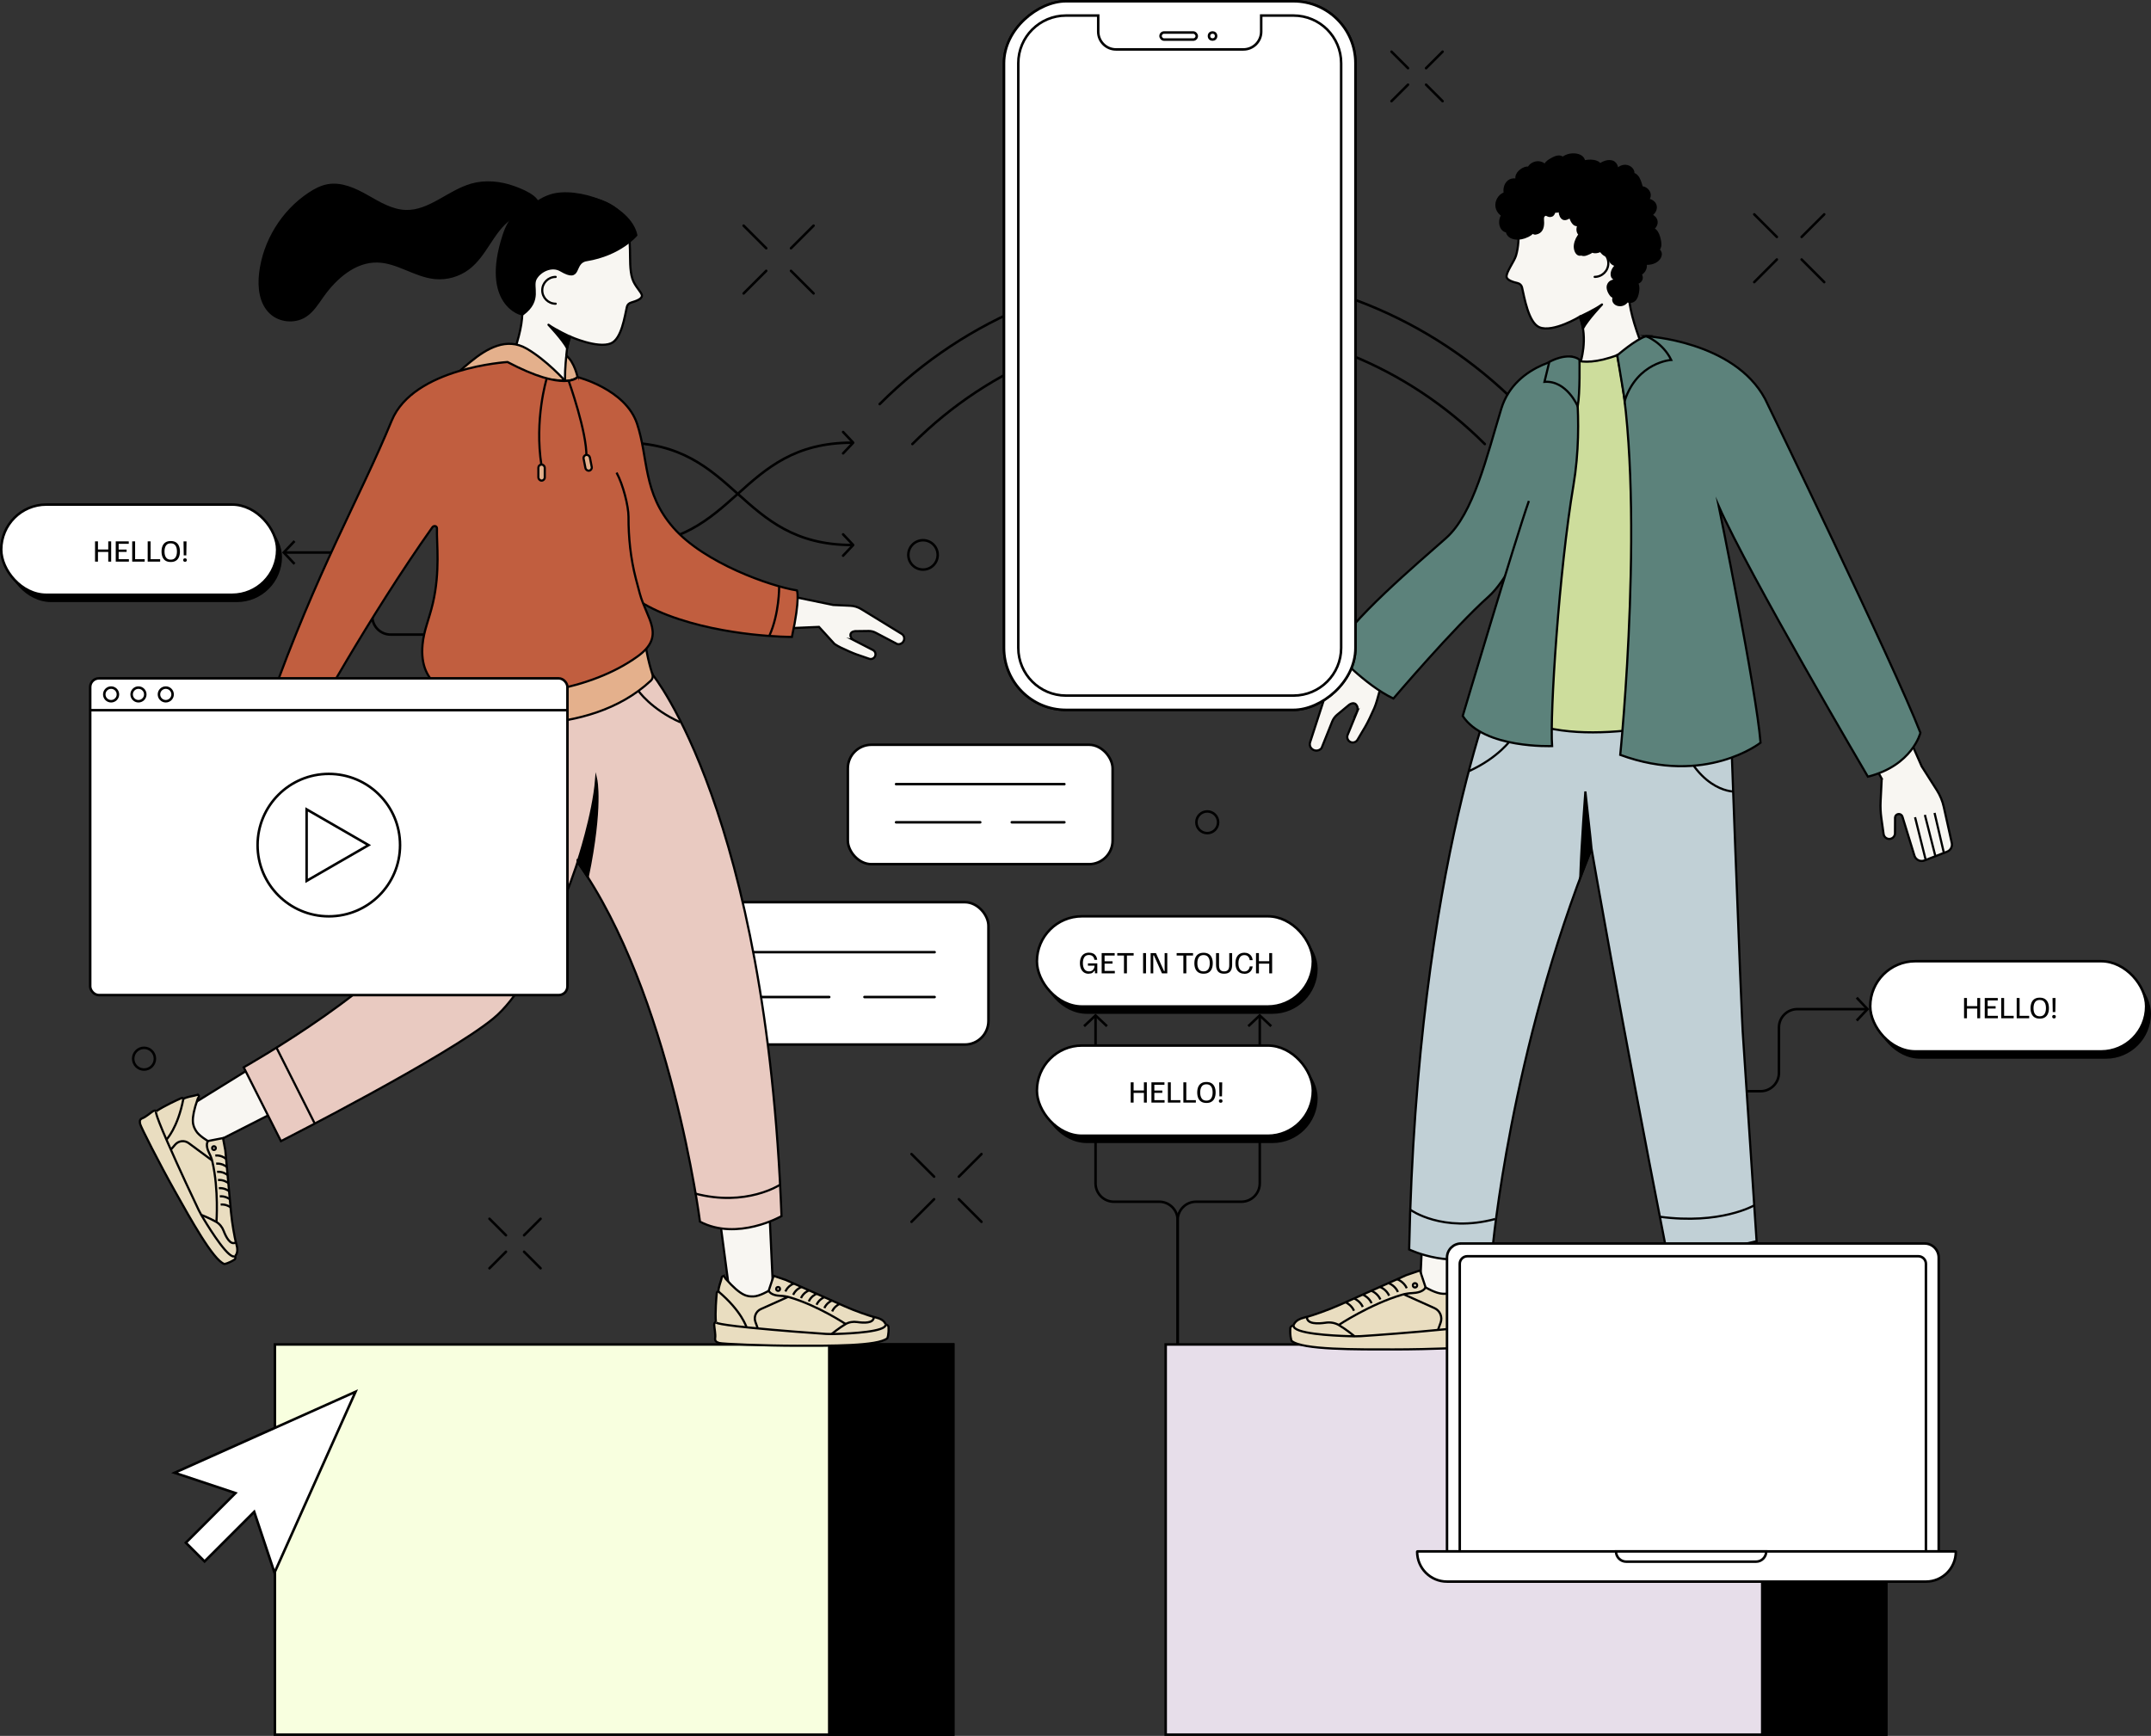 <?xml version="1.0" encoding="UTF-8"?><svg id="Layer_2" xmlns="http://www.w3.org/2000/svg" viewBox="0 0 643.17 519.13"><rect x="0" y="0" width="643.17" height="519.13" fill="#333333" stroke="none"/><defs><style>.cls-1,.cls-2,.cls-3,.cls-4,.cls-5,.cls-6,.cls-7,.cls-8,.cls-9,.cls-10,.cls-11,.cls-12,.cls-13,.cls-14,.cls-15,.cls-16,.cls-17,.cls-18{stroke:#000;}.cls-1,.cls-2,.cls-3,.cls-15,.cls-16,.cls-18{stroke-width:.75px;}.cls-1,.cls-3,.cls-4,.cls-5,.cls-6,.cls-7,.cls-8,.cls-9,.cls-10,.cls-11,.cls-14,.cls-15,.cls-16,.cls-17,.cls-18{stroke-miterlimit:10;}.cls-2,.cls-3,.cls-12,.cls-14{fill:none;}.cls-2,.cls-12,.cls-13{stroke-linecap:round;stroke-linejoin:round;}.cls-4{fill:#e9ddc0;}.cls-4,.cls-5,.cls-6,.cls-7,.cls-8,.cls-9,.cls-10,.cls-11,.cls-12,.cls-13,.cls-14,.cls-17{stroke-width:.65px;}.cls-5{fill:#e9cac1;}.cls-6{fill:#e4b08c;}.cls-7{fill:#c1d0d6;}.cls-8{fill:#c15e3f;}.cls-9{fill:#cddd9c;}.cls-10{fill:#5c827b;}.cls-11{fill:#f8f6f2;}.cls-19{stroke-width:0px;}.cls-15{fill:#e7deea;}.cls-16{fill:#fff;}.cls-18{fill:#f8ffdf;}</style></defs><g id="Layer_1-2"><path class="cls-3" d="m489.24,326.34h37.18c3.04,0,5.5-2.46,5.5-5.5v-13.55c0-3.04,2.46-5.5,5.5-5.5h20.67"/><polyline class="cls-3" points="555.17 298.36 558.4 301.79 555.17 305.21"/><rect class="cls-19" x="560.67" y="289.65" width="82.5" height="26.97" rx="13.48" ry="13.48"/><rect class="cls-16" x="559.22" y="287.46" width="82.5" height="26.97" rx="13.48" ry="13.48"/><path class="cls-19" d="m587.27,304.52v-6.06h.87v2.43h3.08v-2.43h.87v6.06h-.87v-2.9h-3.08v2.9h-.87Z"/><path class="cls-19" d="m593.46,304.52v-6.06h3.89v.73h-3.02v1.72h2.38v.7h-2.38v2.18h3.06v.73h-3.93Z"/><path class="cls-19" d="m598.38,304.52v-6.06h.87v5.33h2.86v.73h-3.73Z"/><path class="cls-19" d="m603.01,304.52v-6.06h.87v5.33h2.86v.73h-3.73Z"/><path class="cls-19" d="m609.9,304.63c-.62,0-1.13-.13-1.54-.38-.41-.26-.71-.62-.91-1.09-.2-.47-.3-1.03-.3-1.66s.1-1.2.3-1.67c.2-.47.5-.83.91-1.09.41-.26.92-.38,1.54-.38s1.14.13,1.54.38c.4.26.71.62.91,1.09.2.47.3,1.02.3,1.67s-.1,1.19-.3,1.66-.5.84-.91,1.09c-.4.26-.92.38-1.54.38Zm0-.7c.63,0,1.1-.21,1.4-.64.3-.43.46-1.03.46-1.8s-.15-1.37-.46-1.8c-.3-.43-.77-.64-1.4-.64s-1.1.21-1.4.64c-.3.43-.46,1.03-.46,1.8s.15,1.37.46,1.8c.3.43.77.64,1.4.64Z"/><path class="cls-19" d="m614.17,304.57c-.17,0-.3-.05-.4-.14-.09-.09-.14-.22-.14-.38s.05-.29.14-.38c.09-.09.22-.14.4-.14s.3.05.4.14c.09.09.14.22.14.38s-.05.29-.14.38-.23.14-.4.14Zm-.38-1.91l-.06-3.96v-.23h.89v.23l-.06,3.96h-.76Z"/><path class="cls-2" d="m254.76,132.39c-34.16,0-34.16,30.61-68.32,30.61"/><polyline class="cls-2" points="252.1 135.58 255.11 132.39 252.1 129.19"/><polyline class="cls-2" points="188.99 159.8 185.98 162.99 188.99 166.18"/><path class="cls-2" d="m254.76,162.99c-34.16,0-34.16-30.61-68.32-30.61"/><polyline class="cls-2" points="252.1 159.8 255.11 162.99 252.1 166.18"/><polyline class="cls-2" points="188.99 135.58 185.98 132.39 188.99 129.19"/><path class="cls-3" d="m153.99,189.78h-37.18c-3.04,0-5.5-2.46-5.5-5.5v-13.55c0-3.04-2.46-5.5-5.5-5.5h-20.67"/><polyline class="cls-3" points="88.07 161.81 84.84 165.23 88.07 168.66"/><rect class="cls-19" x="1.82" y="153.09" width="82.5" height="26.97" rx="13.48" ry="13.48"/><rect class="cls-16" x=".37" y="150.9" width="82.5" height="26.97" rx="13.48" ry="13.48"/><path class="cls-19" d="m28.42,167.96v-6.06h.87v2.43h3.08v-2.43h.87v6.06h-.87v-2.9h-3.08v2.9h-.87Z"/><path class="cls-19" d="m34.61,167.96v-6.06h3.89v.73h-3.02v1.72h2.38v.7h-2.38v2.18h3.06v.73h-3.93Z"/><path class="cls-19" d="m39.53,167.96v-6.06h.87v5.33h2.86v.73h-3.73Z"/><path class="cls-19" d="m44.16,167.96v-6.06h.87v5.33h2.86v.73h-3.73Z"/><path class="cls-19" d="m51.05,168.07c-.62,0-1.13-.13-1.54-.38-.41-.26-.71-.62-.91-1.09-.2-.47-.3-1.03-.3-1.66s.1-1.2.3-1.67c.2-.47.5-.83.91-1.09.41-.26.92-.38,1.54-.38s1.14.13,1.54.38c.4.26.71.62.91,1.09.2.47.3,1.02.3,1.67s-.1,1.19-.3,1.66-.5.84-.91,1.09c-.4.26-.92.38-1.54.38Zm0-.7c.63,0,1.1-.21,1.4-.64.3-.43.46-1.03.46-1.8s-.15-1.37-.46-1.8c-.3-.43-.77-.64-1.4-.64s-1.1.21-1.4.64c-.3.43-.46,1.03-.46,1.8s.15,1.37.46,1.8c.3.43.77.64,1.4.64Z"/><path class="cls-19" d="m55.32,168.01c-.17,0-.3-.05-.4-.14-.09-.09-.14-.22-.14-.38s.05-.29.14-.38c.09-.09.22-.14.4-.14s.3.05.4.14c.09.09.14.22.14.38s-.05.29-.14.38-.23.14-.4.14Zm-.38-1.91l-.06-3.96v-.23h.89v.23l-.06,3.96h-.76Z"/><path class="cls-2" d="m443.97,132.8c-47.3-47.3-123.86-47.3-171.16,0"/><path class="cls-2" d="m453.75,120.85c-52.71-52.71-138.01-52.71-190.72,0"/><line class="cls-2" x1="222.35" y1="67.48" x2="229.11" y2="74.24"/><line class="cls-2" x1="222.35" y1="87.75" x2="229.11" y2="80.99"/><line class="cls-2" x1="243.27" y1="67.48" x2="236.51" y2="74.24"/><line class="cls-2" x1="243.27" y1="87.75" x2="236.51" y2="80.99"/><line class="cls-2" x1="416.07" y1="15.45" x2="421.01" y2="20.39"/><line class="cls-2" x1="416.07" y1="30.26" x2="421.01" y2="25.32"/><line class="cls-2" x1="431.35" y1="15.45" x2="426.41" y2="20.39"/><line class="cls-2" x1="431.35" y1="30.26" x2="426.41" y2="25.32"/><line class="cls-2" x1="146.35" y1="364.48" x2="151.29" y2="369.42"/><line class="cls-2" x1="146.35" y1="379.29" x2="151.29" y2="374.34"/><line class="cls-2" x1="161.64" y1="364.48" x2="156.7" y2="369.42"/><line class="cls-2" x1="161.64" y1="379.29" x2="156.7" y2="374.34"/><line class="cls-2" x1="524.54" y1="64.1" x2="531.3" y2="70.86"/><line class="cls-2" x1="524.54" y1="84.37" x2="531.3" y2="77.6"/><line class="cls-2" x1="545.46" y1="64.1" x2="538.7" y2="70.86"/><line class="cls-2" x1="545.46" y1="84.37" x2="538.7" y2="77.6"/><line class="cls-2" x1="272.55" y1="345.13" x2="279.31" y2="351.89"/><line class="cls-2" x1="272.55" y1="365.4" x2="279.31" y2="358.63"/><line class="cls-2" x1="293.47" y1="345.13" x2="286.71" y2="351.89"/><line class="cls-2" x1="293.47" y1="365.4" x2="286.71" y2="358.63"/><rect class="cls-16" x="200.34" y="269.81" width="95.21" height="42.57" rx="7.06" ry="7.06"/><line class="cls-2" x1="279.46" y1="284.75" x2="216.44" y2="284.75"/><line class="cls-2" x1="247.95" y1="298.17" x2="216.44" y2="298.17"/><line class="cls-2" x1="279.46" y1="298.17" x2="258.48" y2="298.17"/><rect class="cls-16" x="253.51" y="222.73" width="79.17" height="35.71" rx="7.06" ry="7.06"/><line class="cls-2" x1="318.26" y1="234.5" x2="267.93" y2="234.5"/><line class="cls-2" x1="293.1" y1="245.91" x2="267.93" y2="245.91"/><line class="cls-2" x1="318.26" y1="245.91" x2="302.53" y2="245.91"/><rect class="cls-18" x="82.2" y="402.07" width="202.82" height="116.68"/><rect class="cls-1" x="247.95" y="402.07" width="37.08" height="116.68"/><rect class="cls-15" x="348.55" y="402.07" width="215.45" height="116.68"/><rect class="cls-1" x="526.92" y="402.07" width="37.08" height="116.68"/><circle class="cls-2" cx="275.99" cy="165.95" r="4.39"/><circle class="cls-2" cx="479.45" cy="101.69" r="4.39"/><circle class="cls-2" cx="43.07" cy="316.61" r="3.25"/><circle class="cls-2" cx="360.98" cy="245.91" r="3.25"/><path class="cls-11" d="m562.67,232.9l-13.93-25.48,13.85-5.52,12,27.27h0l4.55,7.15c.97,1.53,1.67,3.21,2.06,4.98l2.4,10.79c.24,1.1-.35,2.2-1.4,2.61l-6.78,2.63c-1.23.48-2.6-.19-2.99-1.45l-3.58-11.63c-.04-.12-.09-.23-.16-.33h0c-.62-.86-1.97-.48-2.05.57,0,.03,0,.06,0,.08l-.02,4.62c0,.91-.71,1.65-1.62,1.7h0c-.89.05-1.66-.59-1.79-1.47l-.68-4.84c-.22-1.59-.29-3.2-.22-4.8l.34-6.87Z"/><line class="cls-14" x1="572.62" y1="244.4" x2="575.83" y2="257.27"/><line class="cls-14" x1="575.56" y1="243.7" x2="578.7" y2="256.06"/><line class="cls-14" x1="578.45" y1="243.11" x2="581.24" y2="255.07"/><path class="cls-11" d="m405.73,212.99s-2.77,6.78-2.77,6.78c-.33.81.03,1.74.81,2.12h0c.77.37,1.7.09,2.14-.65l2.4-4.07c.61-1.03,1.82-3.56,2.59-5.34.32-.75.59-1.52.81-2.3l1.43-5.1,17.74-17.66-10.31-10.05-17.3,22.25-4.31,4.02c-1,.93-1.74,2.1-2.16,3.39l-5.07,15.61c-.2.62-.07,1.29.35,1.78h0c.81.95,2.28.94,3.07-.02l3.19-7.97c.31-.78.82-1.48,1.47-2.02l3.51-2.92s1.29-1.05,2.12-.17c.94.99.28,2.33.28,2.33Z"/><path class="cls-10" d="m466.51,135.11s-11.28,34.3-21.44,43.33c-10.16,9.03-28.43,30.46-28.43,30.46-8.64-4.07-17.58-13.99-17.58-13.99,3.93-8.83,25.05-26.65,33.31-33.98,8.26-7.33,12.2-24.49,16.52-38.66,4.32-14.17,21.3-15.58,21.3-15.58"/><polygon class="cls-11" points="441.58 357.95 437.43 389.32 424.4 389.32 425.97 355.32 441.58 357.95"/><polygon class="cls-11" points="519.01 352.97 518.13 384.71 505.33 387.1 503.18 353.25 519.01 352.97"/><path class="cls-7" d="m475.88,253.8c-24.39,60.71-29.61,119.86-29.61,119.86-10.96,6.77-24.92.01-24.92.01,2.39-116.2,27.49-173.02,27.49-173.02,25.22,14.27,67.96-2.65,67.96-2.65,0,0,3.89,107.37,4.42,112.59l4.02,60.6c-21.86,5.53-27.28,1.13-27.28,1.13-13.48-68.73-22.08-118.52-22.08-118.52Z"/><path class="cls-14" d="m518.22,236.7s-11.8-.04-17.34-19.9"/><path class="cls-11" d="m454.17,68.28c.1-3.76.28-7.49,2.51-10.68,3.19-4.57,13.24-7.65,23.05-3.94,9.81,3.7,11.77,11.28,9.28,21.41-2.48,10.13-3.66,13.79,2.3,29.17,0,0-11.75,6.12-18.8,4.37,0,0,2.5-7.24-.14-13.9,0,0-7.99,4.84-12.06,3.17-3.3-1.36-4.54-9.06-5.21-11.93-.15-.64-.65-1.13-1.29-1.28-1.21-.27-3.21-.84-3.33-1.87-.16-1.41,2.3-4.62,2.81-6.32.78-2.62.81-5.41.88-8.19Z"/><path class="cls-12" d="m476.82,82.8c2.26,0,4.09-1.83,4.09-4.09,0-2.26-1.83-4.09-4.09-4.09"/><path class="cls-14" d="m421.76,361.83s9.62,6.93,25.33,2.72"/><path class="cls-4" d="m441.77,380.07c.14.05.26.16.3.31.08.26.21.7.31,1.17.16.74.77,2.01.88,3.71h0c.28,0,.52.21.54.49.15,1.57.58,6.54.31,9.82,0,0,.6.05.55,1.07s-.49,3.08-.33,4.23-.38,1.43-1.32,1.76c-.93.33-15.51.93-26.34.93-10.83,0-27.39.16-30.47-2.56,0,0-.55-1.24-.38-3.93,0,0,.24-.66.99-.68,0,0,.16-1.65,3.17-2.36,3.01-.71,7.85-2.64,7.85-2.64l2.84-1.19,19.8-8.85,4.12-1.4,1.68,5.06s3.13,1.87,5.17,1.9c2.03.03,4.04.03,9.38-5.99l.41-.65c.12-.18.34-.26.55-.2h0Z"/><path class="cls-4" d="m444.11,395.57s1.76.58-11.38,1.9c-10.43,1.05-21.66,1.85-25.85,2.12-1.22.08-2.43.04-3.65,0-4.8-.15-16.77-.74-16.42-3.19"/><path class="cls-14" d="m400.19,396.31s9.42-6.28,19.04-9.11c1-.29,2.03-.44,3.06-.49,1.31-.06,3.31-.37,3.97-1.71"/><circle class="cls-4" cx="423.1" cy="384.39" r=".64"/><path class="cls-14" d="m405.03,399.63s-2.47-2.04-4.65-3.33c-1.2-.71-2.63-.94-4.01-.73-2.13.32-5.69.52-5.58-1.75"/><path class="cls-14" d="m419.71,387.07l9.2,4.13c1.66.74,2.46,2.64,1.85,4.35l-.79,2.19"/><path class="cls-14" d="m433.77,397.36s1.61-5.45,9.5-12.1"/><path class="cls-14" d="m417.74,382.57s1.96.62,2.9,2.68"/><path class="cls-14" d="m415.23,383.74c.44.17,1.98.89,2.77,2.64"/><path class="cls-14" d="m412.61,384.86c.46.18,1.98.89,2.76,2.63"/><path class="cls-14" d="m410.05,386.01c.52.22,1.95.94,2.7,2.61"/><path class="cls-14" d="m407.48,387.16c.56.25,1.91.98,2.64,2.58"/><path class="cls-14" d="m404.91,388.31c.59.27,1.88,1.01,2.58,2.55"/><path class="cls-14" d="m402.34,389.46c.62.29,1.84,1.03,2.52,2.53"/><path class="cls-4" d="m520.66,377.52c.15.04.27.14.32.28.1.25.26.67.41,1.13.23.72.93,1.91,1.18,3.58h0c.28-.02.53.16.58.44.28,1.53,1.13,6.4,1.14,9.65,0,0,.6,0,.63,1.01s-.23,3.08.04,4.2-.26,1.44-1.15,1.85-15.21,2.24-25.89,3.16c-10.68.92-26.98,2.49-30.25.07,0,0-.65-1.17-.71-3.84,0,0,.18-.67.92-.75,0,0,.02-1.64,2.92-2.6s7.51-3.27,7.51-3.27l2.7-1.42,18.76-10.41,3.95-1.73,2.08,4.84s3.25,1.58,5.26,1.43,3.99-.32,8.73-6.71l.35-.68c.1-.19.31-.29.52-.24h0Z"/><path class="cls-4" d="m524.29,392.6s1.78.42-11.06,2.84c-10.2,1.92-21.2,3.67-25.3,4.29-1.19.18-2.39.24-3.6.31-4.74.26-16.6.7-16.46-1.74"/><path class="cls-14" d="m481.05,397.07s8.75-6.99,17.99-10.6c.96-.37,1.96-.61,2.98-.74,1.29-.17,3.23-.65,3.77-2.02"/><circle class="cls-4" cx="502.62" cy="383.37" r=".63"/><path class="cls-14" d="m486.11,399.93s-2.61-1.8-4.86-2.89c-1.25-.6-2.67-.7-4.01-.38-2.07.5-5.56,1-5.65-1.25"/><path class="cls-14" d="m499.51,386.3l9.42,3.29c1.7.59,2.65,2.39,2.19,4.13l-.59,2.23"/><path class="cls-14" d="m514.24,395.24s1.12-5.51,8.33-12.74"/><path class="cls-14" d="m497.18,382.03s1.99.44,3.08,2.4"/><path class="cls-14" d="m494.81,383.4c.45.13,2.03.7,2.96,2.36"/><path class="cls-14" d="m492.32,384.73c.47.14,2.02.71,2.95,2.36"/><path class="cls-14" d="m489.89,386.08c.53.17,2,.76,2.88,2.34"/><path class="cls-14" d="m487.46,387.43c.58.19,1.97.8,2.82,2.32"/><path class="cls-14" d="m485.02,388.78c.61.22,1.93.83,2.76,2.3"/><path class="cls-14" d="m482.59,390.13c.63.23,1.9.86,2.7,2.28"/><path class="cls-14" d="m451.91,221.04s-3.79,5.58-12.81,9.63"/><path class="cls-13" d="m472.37,94.7s4.48-2.05,6.65-3.64c0,0-4.27,4.49-5.69,7.16,0,0-.37-2.2-.95-3.52Z"/><path class="cls-17" d="m458.74,67.62c-.54,1.15.4,2.19-2.86,3.36-1.15.41-2.64.54-3.85.04-.87-.36-1.57-1.24-1.46-2.17s1.28-1.65,2.06-1.13c-.02,1.29-1.86,1.93-2.92,1.2-1.06-.73-1.32-2.24-1-3.49.16-.63.5-1.28,1.12-1.48s1.42.42,1.16,1.01c-1.67-.06-3.21-1.41-3.5-3.06-.28-1.65.72-3.43,2.27-4.05.47-.19,1.03-.26,1.45.02s.49,1.03.04,1.25c-.54.26-1.07-.4-1.23-.98-.37-1.38-.07-3.02,1.04-3.92s3.05-.71,3.71.56c-.84-.05-1.43-.99-1.34-1.83s.68-1.55,1.36-2.06c.71-.53,1.61-.92,2.48-.71s1.55,1.2,1.19,2.01c-.53.35-1.32-.03-1.54-.63-.22-.6.01-1.28.4-1.79.76-.99,2.14-1.46,3.34-1.13s2.16,1.42,2.32,2.66c-.87-.06-1.29-1.23-.94-2.04s1.16-1.29,1.93-1.71c.68-.37,1.4-.75,2.17-.74s1.6.53,1.66,1.3-1.02,1.42-1.55.86c.22-1.72,2.17-2.69,3.9-2.78,1.2-.06,2.56.23,3.23,1.23.67,1,.04,2.74-1.16,2.68-.51-.59.3-1.44,1.05-1.69,1.03-.35,2.15-.44,3.23-.27.81.13,1.68.48,2.01,1.24.33.75-.36,1.85-1.14,1.59-.36-.6.27-1.31.85-1.69,1.18-.77,2.64-1.41,3.96-.93s1.89,2.62.66,3.29c.58-1.04,1.59-1.9,2.77-2.03s2.48.59,2.75,1.75c.27,1.16-.78,2.49-1.96,2.3-.44-1.13,1.26-2.11,2.35-1.56s1.54,1.83,1.9,2.99c.22.71.43,1.51.11,2.18s-1.46.9-1.77.22c-.29-.63.41-1.3,1.08-1.46,1.41-.33,3.04.68,3.2,2.12.16,1.44-1.39,2.84-2.77,2.38,1.19-1.5,4.06-.88,4.53.97s-1.73,3.77-3.5,3.04c1.34-.93,3.51,0,3.78,1.6.26,1.61-1.5,3.18-3.06,2.72.62-.81,1.96-.69,2.71,0s1.06,1.72,1.29,2.71c.21.93.37,1.97-.12,2.79-.49.82-1.91,1.06-2.34.21.9-1.07,2.88.11,2.79,1.51-.09,1.39-1.48,2.38-2.84,2.67-1.49.32-3.1.06-4.41-.71.67-.71,1.99-.43,2.5.4s.29,1.97-.31,2.73c-.61.76-1.53,1.21-2.46,1.5.62.11,1.14.35,1.09.66-.16.45-.56.28-1.11.03-.86-.61.36-2.38,1.37-1.45.56.51.64,1.42.18,2.02-.54.71-1.57.91-2.45.73-.36-.07-.78-.3-.76-.67.76-.45,1.8.07,2.2.85s.32,1.73.17,2.6c-.15.86-.4,1.75-1.04,2.34s-1.78.71-2.33.04.18-1.97.99-1.65c-.2,1.12-.78,2.24-1.78,2.79s-2.44.34-3.02-.64.2-2.53,1.34-2.43c-.07.9-1.46,1.22-2.08.56s-1.55-2.3-.9-3.45c.44-.79,1.09-1.15,2.92-1.27,0,0-1.45-.16-1.8-.97-.46-1.09.24-2.64,1.29-3.47,1.66-1.3,2.45.89,2.84,1.61.24.43-.12,1.02-.59,1.15s-.99-.09-1.37-.41c-1.3-1.09-1.16-3.45.26-4.38.34-.22.82-.36,1.15-.11.51.39.04,1.97-.6,1.99s-2.54.81-3.63-1.18c-2.08-3.81,3.26-4.95,3.78-3.93.51.92-1.87,3.75-2.91,3.03-.86-.59-.95-.94-1.15-1.97-.35-1.78.91-2.92,1.92-2.84,1.17.78-.3,5.35-2.77,4.23-2.28-1.04-2.07-3.09-1.91-4.52.06-.57.61-1.28,1.27-1.08.33.1.55.35.52.8-.04.92-.84,3.06-1.69,3.41s-2.17.64-3.14-.36c-.37-.37-.7-1.61-.85-2.11-.23-.74,1.12-1.07,1.54-.42.42.64.85,1.85.49,2.54-.36.68-1.44,1.07-2.21,1.37-.57.23-1.23.19-1.74-.16-1.3-.9.64-3.06,1.27-2.24.48.62.16,2.29-1.34,2.45-.78.08-1.45-.79-1.58-2.1-.21-2.11,1.89-5.61,3.55-4.7.06,1.13-1.86,1.35-2.46.39-.6-.96-.2-2.22.36-3.21.5-.87,1.42-1.79,2.37-1.45.95,1.15-2.58,2.84-3.88,2.04s-2.49-4.95-.66-4.85c1.44.99-1.34,3.71-2.69,3.17-1.35-.55-1.56-3.6-.33-4.39.15.95-.49,1.98-1.43,2.2s-2-.48-2.13-1.43c-.12-.95.79-1.92,1.74-1.79.8.1-.62,4.05-1.13,4.33-1.17.64-1.63-.35-2.19-.12-.95.39-.63,1.4-.63,2.39-.01,1.42-.41,2.91-2.23,3.2-1.15.18-2.49-2.07-2.06-3.33.54-1.55,2.62-.91,1.65,1.14Z"/><path class="cls-9" d="m469.47,106.97s5.77,4.82,22.7-4.9c0,0,3.83,1.47,9.27,18.55,4.91,15.39,15.2,57.44,19.66,83.21.77,4.45-2.14,8.72-6.57,9.62-15.93,3.22-50.46,12.5-67.89-3.72-2.15-2-3.07-4.99-2.46-7.87,1.77-8.34,6.9-32.94,19.72-63.35,5.52-13.09,5.55-31.54,5.55-31.54Z"/><path class="cls-10" d="m483.56,106.27s5.68-3.06,8.63-5.73c0,0,26.25,1.39,35.58,18.75,0,0,38.5,79.35,46.45,99.86,0,0-2.4,9.79-15.7,13.12,0,0-35.6-60.52-44.59-80.88,0,0,11.24,55.02,12.49,70.72,0,0-16.41,13.01-41.95,3.64,0,0,7.94-78.63-.91-119.48Z"/><path class="cls-10" d="m492.2,100.54s4.94,1.83,7.51,7.1c0,0-10.11.64-13.89,12.15l-2.24-13.52s5.51-4.81,8.63-5.73Z"/><path class="cls-10" d="m470.19,106.68s3.61,18.78.29,38.44c-4.3,25.42-7.09,68.56-6.39,78,0,0-20.39.83-26.72-9.01,0,0,15.68-52.66,19.78-64.3"/><path class="cls-10" d="m471.75,121.51s-3.29-7.8-9.94-7.32l1.45-5.96s5.48-3.16,9.02-.69c0,0,.21,9.98-.52,13.97Z"/><path class="cls-14" d="m524.5,360.49s-10.08,5.84-28.27,3.38"/><path class="cls-17" d="m475.88,253.8s-.21-2.68-1.84-17.1c0,0-1.15,14.92-1.53,25.79l3.37-8.69Z"/><polygon class="cls-11" points="82.9 314.51 55 331.79 60.24 343.71 91.59 327.75 82.9 314.51"/><path class="cls-17" d="m140.89,55.26c-6.82,1.95-12.44,8.04-19.53,7.85-4.18-.11-7.93-2.42-11.57-4.48-3.64-2.06-7.74-3.98-11.85-3.21-1.97.37-3.77,1.33-5.44,2.43-8.06,5.32-13.59,14.3-14.71,23.89-.49,4.23.03,8.99,3.16,11.87,2.72,2.51,7.15,2.91,10.28.95,2.25-1.42,3.7-3.78,5.23-5.95,3.91-5.52,9.68-10.59,16.44-10.42,6,.15,11.23,4.4,17.21,4.96,3.5.33,7.11-.7,9.92-2.82,5.3-4,7.19-11.03,12.56-14.95,1.37-1.01,2.92-1.75,4.56-2.2,1.13-.31,3.19-.07,3.65-1.35,1.05-2.93-5.46-5.27-7.2-5.9-4.04-1.45-8.54-1.88-12.71-.69Z"/><path class="cls-11" d="m89.94,219.95l13.18-24.1-13.1-5.22-10.5,25.79-5.16,6.76c-.92,1.44-1.58,3.04-1.95,4.71l-2.27,10.21c-.23,1.04.33,2.09,1.32,2.47l6.41,2.48c1.16.45,2.46-.18,2.83-1.37l3.38-11c.03-.11.09-.22.15-.31h0c.58-.81,1.86-.45,1.94.54,0,.03,0,.05,0,.08l.02,4.37c0,.86.67,1.56,1.53,1.61h0c.84.05,1.57-.56,1.69-1.39l.64-4.58c.21-1.5.28-3.03.2-4.54l-.32-6.5Z"/><line class="cls-14" x1="80.53" y1="230.83" x2="77.5" y2="243"/><line class="cls-14" x1="77.75" y1="230.16" x2="74.77" y2="241.85"/><line class="cls-14" x1="75.02" y1="229.61" x2="72.38" y2="240.92"/><path class="cls-11" d="m255.4,191.51s5.61,2.89,5.61,2.89c.67.34.96,1.15.65,1.84h0c-.3.68-1.07,1.01-1.77.77l-3.85-1.33c-.97-.34-3.19-1.32-4.69-2.05-.63-.31-1.24-.66-1.82-1.05l-4.65-5.1-20.67.91,1.13-12.37,23.8,4.9,5.08.23c1.17.05,2.32.4,3.32,1.02l12.07,7.4c.48.29.77.81.77,1.37h0c0,1.07-.97,1.89-2.03,1.7l-6.55-3.44c-.65-.34-1.36-.51-2.09-.5l-3.93.05s-1.43.03-1.49,1.08c-.06,1.18,1.12,1.68,1.12,1.68Z"/><polygon class="cls-11" points="214.48 358.83 218.55 389.6 231.33 389.6 229.79 356.25 214.48 358.83"/><path class="cls-5" d="m195.09,201.7s34.04,41.24,38.59,161.99c0,0-13.2,7.55-24.38,1.66,0,0-8.7-68.16-36.59-107.56,0,0-11.27,35.37-25.21,46.81-13.94,11.44-63.49,36.67-63.49,36.67l-11.14-22.08s46.67-26.36,52.57-43.32c5.9-16.96,6.44-64.68,6.44-64.68,0,0,39.49,6.16,63.21-9.5Z"/><path class="cls-6" d="m129.49,197.1s1.42,6.89,1.54,14.95c.02,1.59,1.21,2.92,2.79,3.1,9.99,1.15,41.79,6.13,60.79-11.59.51-.47.69-1.2.48-1.86-.56-1.77-2.18-7.11-2.29-11.92,0,0-36.03,15.47-63.3,7.31Z"/><path class="cls-8" d="m172.71,112.79s14.33,3.58,17.77,13.91c3.44,10.33,1.68,20.68,10.91,31.17,9.23,10.5,28.94,17.45,36.9,18.7,0,0,1.05,2.2-1.5,13.91,0,0-19.87.07-37.08-6.49-17.21-6.56-19.75-16.73-21.56-21.52-1.81-4.79-5.45-49.68-5.45-49.68Z"/><path class="cls-11" d="m188.37,74.77c-.1-3.69-.27-7.34-2.46-10.48-3.13-4.48-12.99-7.5-22.61-3.87-9.62,3.63-11.54,11.06-9.1,21,2.44,9.94,3.59,13.52-2.25,28.6,0,0,11.53,6,18.44,4.29,0,0-2.45-7.1.13-13.64,0,0,8.15,3.66,12.14,2.02,3.23-1.33,4.13-8.14,4.8-10.96.15-.63.65-1.07,1.27-1.25,1.53-.46,3.21-1.05,3.21-2.06s-2.1-2.68-2.86-5.08c-.81-2.55-.63-5.86-.71-8.58Z"/><path class="cls-12" d="m166.15,90.83c-2.22,0-4.01-1.8-4.01-4.01s1.8-4.01,4.01-4.01"/><path class="cls-6" d="m168.94,113.86s-5.48-6.14-11.47-9.61-11.9-.07-16.86,4.01-11.06,9.73-10.33,12.09c.74,2.37,16.51-8.13,21.47-11.26,0,0,5.1,4.38,17.19,4.76Z"/><path class="cls-6" d="m168.94,113.86s2.12.19,3.76-1.07c0,0-.92-4.48-3.35-6.43,0,0-.44,3.41-.42,7.5Z"/><path class="cls-8" d="m172.71,112.79s-3.7,4.58-20.96-4.52c0,0-28.09,1.67-34.62,17.51-9.66,23.48-22.24,44.5-36.57,84.77,0,0,4.64,5.04,12.07,6.12,0,0,17.83-32.43,36.63-58.95.46-.65,1.42-.47,1.4.33-.13,4.43,1,12.79-1.22,22.32-1.16,4.98-2.71,8.13-3.1,12.44-1.12,12.37,8.29,15.47,15.99,15.54,13.47.12,33.87-1.68,48.24-11.99,8.65-6.2,2.83-11.1.72-18.92-.4-1.48-.79-2.97-1.18-4.45-1.55-6.02-2.2-12.22-2.18-18.43,0-3.23-1.62-9.6-3.57-13.22"/><path class="cls-14" d="m232.97,175.49s.09,7.93-2.92,14.64"/><path class="cls-17" d="m172.71,257.8s4.7-14.04,5.55-24.75c0,0,1.85,8.01-2.52,29.24l-3.03-4.5Z"/><path class="cls-14" d="m233.34,354.25s-10.19,6.79-25.59,2.67"/><path class="cls-4" d="m216.13,381.63c-.13.04-.23.14-.27.27-.07.23-.18.62-.28,1.04-.15.66-.68,1.78-.78,3.29h0c-.25,0-.46.19-.48.44-.13,1.39-.52,5.79-.27,8.7,0,0-.54.05-.49.95.05.9.44,2.73.29,3.75s.34,1.27,1.17,1.56,13.73.83,23.33.83,24.25.15,26.98-2.26c0,0,.49-1.1.34-3.48,0,0-.21-.58-.88-.6,0,0-.15-1.46-2.81-2.09s-6.95-2.34-6.95-2.34l-2.52-1.06-17.53-7.84-3.65-1.24-1.49,4.48s-2.78,1.66-4.58,1.68c-1.8.02-3.58.02-8.3-5.31l-.36-.58c-.1-.16-.3-.23-.48-.17h0Z"/><path class="cls-4" d="m214.05,395.36s-1.56.51,10.08,1.68c9.24.93,19.18,1.64,22.89,1.88,1.08.07,2.15.03,3.23,0,4.25-.13,14.85-.65,14.54-2.82"/><path class="cls-14" d="m252.95,396.02s-8.34-5.56-16.86-8.06c-.88-.26-1.79-.39-2.71-.43-1.16-.05-2.93-.33-3.52-1.51"/><circle class="cls-4" cx="232.66" cy="385.47" r=".57"/><path class="cls-14" d="m248.66,398.96s2.19-1.81,4.12-2.95c1.07-.63,2.32-.83,3.55-.64,1.88.28,5.03.46,4.94-1.55"/><path class="cls-14" d="m235.66,387.83l-8.15,3.66c-1.47.66-2.18,2.34-1.63,3.85l.7,1.94"/><path class="cls-14" d="m223.22,396.95s-1.42-4.83-8.41-10.72"/><path class="cls-14" d="m237.41,383.85s-1.74.55-2.57,2.38"/><path class="cls-14" d="m239.63,384.89c-.39.15-1.75.78-2.46,2.34"/><path class="cls-14" d="m241.95,385.88c-.4.16-1.75.79-2.45,2.33"/><path class="cls-14" d="m244.22,386.9c-.46.19-1.72.83-2.39,2.31"/><path class="cls-14" d="m246.5,387.91c-.5.22-1.69.87-2.34,2.29"/><path class="cls-14" d="m248.77,388.93c-.53.24-1.66.89-2.28,2.26"/><path class="cls-14" d="m251.05,389.95c-.55.26-1.63.91-2.23,2.24"/><path class="cls-4" d="m59.35,327.53c-.1-.09-.23-.12-.36-.1-.23.05-.61.14-1.01.26-.63.19-1.83.27-3.15.91h0c-.12-.21-.38-.3-.6-.2-1.24.55-5.15,2.32-7.49,3.91,0,0-.3-.43-1.04.04s-2.1,1.67-3.04,2.03-.91.89-.76,1.73,5.84,12.02,10.41,20.14c4.57,8.12,11.43,20.6,14.77,21.76,0,0,1.16-.11,3.11-1.37,0,0,.39-.46.09-1.03,0,0,1.17-.82.44-3.37-.73-2.56-1.33-7-1.33-7l-.31-2.63-1.71-18.58-.69-3.68-4.5.88s-2.72-1.56-3.6-3.08-1.73-3.02.54-9.56l.31-.58c.09-.16.05-.37-.08-.49h0Z"/><path class="cls-4" d="m46.74,332.31s-1.18-1.08,3.38,9.33c3.61,8.26,7.75,17.02,9.31,20.28.45.95,1,1.84,1.54,2.74,2.14,3.53,7.63,12.26,9.31,10.97"/><path class="cls-14" d="m64.71,365.55s.74-9.71-1.2-18.12c-.2-.87-.52-1.71-.92-2.5-.51-1.01-1.12-2.64-.4-3.7"/><circle class="cls-4" cx="63.98" cy="343.35" r=".55"/><path class="cls-14" d="m60.17,363.32s2.57.99,4.46,2.08c1.04.6,1.81,1.57,2.24,2.7.66,1.73,2.01,4.48,3.66,3.44"/><path class="cls-14" d="m63.4,347.02l-6.98-5.16c-1.26-.93-3.02-.73-4.04.45l-1.31,1.52"/><path class="cls-14" d="m49.76,340.82s3.41-3.5,5.07-12.22"/><path class="cls-14" d="m67.61,346.6s-1.29-1.21-3.23-1.04"/><path class="cls-14" d="m67.79,348.97c-.32-.26-1.5-1.11-3.15-.97"/><path class="cls-14" d="m68.05,351.41c-.33-.27-1.5-1.1-3.14-.96"/><path class="cls-14" d="m68.27,353.82c-.38-.3-1.53-1.06-3.09-.92"/><path class="cls-14" d="m68.49,356.23c-.42-.32-1.54-1.02-3.05-.89"/><path class="cls-14" d="m68.72,358.64c-.45-.33-1.55-.98-3-.86"/><path class="cls-14" d="m68.94,361.05c-.48-.34-1.55-.94-2.96-.82"/><path class="cls-14" d="m146.5,216.14s-.86,14.52-15.72,18.32"/><path class="cls-14" d="m190.86,206.56s3.72,5.47,12.56,9.45"/><path class="cls-17" d="m175.34,77.81c-4.2.69-1.33,6.8-7.7,3.04-2.7-1.59-6.24.24-7.47,2.53-1.33,2.46,1.86,6.36-3.81,10.6-.48.36-12.46-3.15-5.78-23.57,1.77-5.42,3.98-7.08,8.65-9.05.47-.2,2.41-1.98,5.47-2.94,7.81-2.47,23.63,2.95,25.57,11.91,0,0-4.74,5.82-14.93,7.48Z"/><path class="cls-14" d="m163.42,113.37s-3.68,12.19-1.51,25.83"/><rect class="cls-6" x="160.98" y="138.93" width="1.91" height="4.8" rx=".95" ry=".95"/><path class="cls-14" d="m170.07,114s5.45,15.23,5.27,22.57"/><rect class="cls-6" x="174.77" y="135.99" width="1.91" height="4.8" rx=".95" ry=".95" transform="translate(-23.4 36.5) rotate(-11.12)"/><path class="cls-13" d="m170.52,100.69s-4.39-2.01-6.52-3.57c0,0,4.19,4.4,5.58,7.03,0,0,.36-2.15.94-3.46Z"/><line class="cls-14" x1="82.56" y1="313.1" x2="94.13" y2="336.04"/><path class="cls-14" d="m95.85,210.94s-9.63-2.59-12.85-7.12"/><rect class="cls-16" x="246.79" y="53.79" width="211.91" height="105.08" rx="18.52" ry="18.52" transform="translate(459.08 -246.41) rotate(90)"/><rect class="cls-16" x="302.2" y="2.37" width="101.08" height="207.91" rx="16.52" ry="16.52"/><rect class="cls-16" x="246.79" y="53.79" width="211.91" height="105.08" rx="18.52" ry="18.52" transform="translate(459.08 -246.41) rotate(90)"/><path class="cls-16" d="m377.11,4.65v4.81c0,2.94-2.38,5.32-5.32,5.32h-38.09c-2.94,0-5.32-2.38-5.32-5.32v-4.81h-9.65c-7.86,0-14.25,6.39-14.25,14.25v174.87c0,7.86,6.39,14.25,14.25,14.25h68.04c7.86,0,14.25-6.39,14.25-14.25V18.9c0-7.86-6.39-14.25-14.25-14.25h-9.65Z"/><rect class="cls-16" x="347.02" y="9.72" width="10.82" height="2.12" rx="1.06" ry="1.06"/><circle class="cls-16" cx="362.56" cy="10.77" r="1.06"/><path class="cls-3" d="m352.13,402.07v-37.18c0-3.04-2.46-5.5-5.5-5.5h-13.55c-3.04,0-5.5-2.46-5.5-5.5v-49.92"/><path class="cls-3" d="m352.13,402.07v-37.18c0-3.04,2.46-5.5,5.5-5.5h13.55c3.04,0,5.5-2.46,5.5-5.5v-49.92"/><polyline class="cls-3" points="373.25 306.9 376.67 303.67 380.1 306.9"/><polyline class="cls-3" points="324.15 306.9 327.58 303.67 331 306.9"/><rect class="cls-19" x="311.49" y="314.87" width="82.5" height="26.97" rx="13.48" ry="13.48"/><rect class="cls-16" x="310.05" y="312.68" width="82.5" height="26.97" rx="13.48" ry="13.48"/><path class="cls-19" d="m338.09,329.74v-6.06h.87v2.43h3.08v-2.43h.87v6.06h-.87v-2.9h-3.08v2.9h-.87Z"/><path class="cls-19" d="m344.29,329.74v-6.06h3.89v.73h-3.02v1.72h2.38v.7h-2.38v2.18h3.06v.73h-3.93Z"/><path class="cls-19" d="m349.21,329.74v-6.06h.87v5.33h2.86v.73h-3.73Z"/><path class="cls-19" d="m353.84,329.74v-6.06h.87v5.33h2.86v.73h-3.73Z"/><path class="cls-19" d="m360.73,329.85c-.62,0-1.13-.13-1.54-.38-.41-.26-.71-.62-.91-1.09-.2-.47-.3-1.03-.3-1.66s.1-1.2.3-1.67c.2-.47.5-.83.91-1.09.41-.26.92-.38,1.54-.38s1.14.13,1.54.38c.4.26.71.62.91,1.09.2.47.3,1.02.3,1.67s-.1,1.19-.3,1.66-.5.84-.91,1.09c-.4.26-.92.38-1.54.38Zm0-.7c.63,0,1.1-.21,1.4-.64.3-.43.46-1.03.46-1.8s-.15-1.37-.46-1.8c-.3-.43-.77-.64-1.4-.64s-1.1.21-1.4.64c-.3.43-.46,1.03-.46,1.8s.15,1.37.46,1.8c.3.43.77.64,1.4.64Z"/><path class="cls-19" d="m365,329.79c-.17,0-.3-.05-.4-.14-.09-.09-.14-.22-.14-.38s.05-.29.14-.38c.09-.09.22-.14.4-.14s.3.05.4.14c.09.09.14.22.14.38s-.05.29-.14.38-.23.14-.4.14Zm-.38-1.91l-.06-3.96v-.23h.89v.23l-.06,3.96h-.76Z"/><rect class="cls-19" x="311.49" y="276.22" width="82.5" height="26.97" rx="13.48" ry="13.48"/><rect class="cls-16" x="310.05" y="274.03" width="82.5" height="26.97" rx="13.48" ry="13.48"/><path class="cls-19" d="m325.54,291.21c-.58,0-1.06-.14-1.45-.41-.39-.27-.68-.65-.88-1.13-.2-.48-.3-1.02-.3-1.64s.1-1.16.3-1.63c.2-.47.5-.84.9-1.1.4-.26.91-.4,1.52-.4.49,0,.9.09,1.25.26.35.17.62.42.82.73.2.32.33.7.38,1.15h-.85c-.06-.46-.23-.81-.51-1.06-.28-.25-.65-.38-1.13-.38-.61,0-1.06.22-1.36.65-.29.44-.44,1.02-.44,1.76,0,.79.16,1.41.47,1.84.31.44.77.65,1.36.65.51,0,.9-.15,1.19-.45.28-.3.44-.72.47-1.25h-1.98v-.7h2.8v2.97h-.7v-.75h-.19c-.11.23-.3.44-.56.61s-.64.26-1.12.26Z"/><path class="cls-19" d="m329.41,291.09v-6.06h3.89v.73h-3.02v1.72h2.38v.7h-2.38v2.18h3.06v.73h-3.93Z"/><path class="cls-19" d="m336.08,291.09v-5.33h-2.01v-.73h4.9v.73h-2.01v5.33h-.87Z"/><path class="cls-19" d="m341.8,291.09v-6.06h.87v6.06h-.87Z"/><path class="cls-19" d="m344.05,291.09v-6.06h1.59l2.41,5.37h.19v-5.37h.79v6.06h-1.59l-2.41-5.37h-.19v5.37h-.79Z"/><path class="cls-19" d="m353.84,291.09v-5.33h-2.01v-.73h4.9v.73h-2.01v5.33h-.87Z"/><path class="cls-19" d="m359.88,291.2c-.62,0-1.13-.13-1.54-.38-.41-.26-.71-.62-.91-1.09-.2-.47-.3-1.03-.3-1.66s.1-1.2.3-1.67c.2-.47.5-.83.91-1.09.41-.26.92-.38,1.54-.38s1.14.13,1.54.38c.4.26.71.62.91,1.09.2.47.3,1.02.3,1.67s-.1,1.19-.3,1.66-.5.84-.91,1.09c-.4.26-.92.38-1.54.38Zm0-.7c.63,0,1.1-.21,1.4-.64.3-.43.46-1.03.46-1.8s-.15-1.37-.46-1.8c-.3-.43-.77-.64-1.4-.64s-1.1.21-1.4.64c-.3.43-.46,1.03-.46,1.8s.15,1.37.46,1.8c.3.43.77.64,1.4.64Z"/><path class="cls-19" d="m366.01,291.2c-.83,0-1.44-.22-1.82-.68s-.58-1.1-.58-1.94v-3.55h.89v3.59c0,.65.12,1.13.37,1.43.25.3.63.45,1.16.45s.92-.15,1.16-.45c.25-.3.37-.78.37-1.43v-3.59h.86v3.55c0,.84-.19,1.49-.57,1.94-.38.45-.99.68-1.83.68Z"/><path class="cls-19" d="m372.07,291.21c-.83,0-1.49-.28-1.96-.83-.47-.55-.7-1.33-.7-2.32s.24-1.77.71-2.32c.47-.55,1.12-.82,1.95-.82.48,0,.9.09,1.26.28.35.18.64.44.85.77s.34.72.38,1.17h-.88c-.05-.46-.22-.83-.5-1.1-.28-.28-.65-.41-1.12-.41-.57,0-1,.21-1.3.64-.3.43-.46,1.03-.46,1.81s.15,1.39.46,1.81c.31.42.74.64,1.29.64.49,0,.87-.15,1.15-.44s.44-.65.48-1.08h.88c-.04.44-.17.83-.38,1.16-.21.33-.49.59-.84.78-.35.18-.77.28-1.26.28Z"/><path class="cls-19" d="m375.56,291.09v-6.06h.87v2.43h3.08v-2.43h.87v6.06h-.87v-2.9h-3.08v2.9h-.87Z"/><polygon class="cls-16" points="82.08 470.33 106.31 416.22 52.2 440.45 70.41 446.52 55.57 461.36 61.17 466.96 76.01 452.12 82.08 470.33"/><path class="cls-16" d="m432.67,463.96h147.02v-87.86c0-2.33-1.89-4.22-4.22-4.22h-138.58c-2.33,0-4.22,1.89-4.22,4.22v87.86Z"/><path class="cls-16" d="m436.48,464.06v-86.1c0-1.26,1.02-2.27,2.27-2.27h134.85c1.26,0,2.27,1.02,2.27,2.27v86.1"/><path class="cls-16" d="m423.84,463.96h160.87c.06,0,.1.04.1.1h0c0,4.93-4,8.93-8.93,8.93h-143.21c-4.93,0-8.93-4-8.93-8.93h0c0-.06.04-.1.1-.1Z"/><path class="cls-16" d="m483.2,463.96h44.92c0,1.69-1.37,3.07-3.07,3.07h-38.78c-1.69,0-3.07-1.37-3.07-3.07h0Z"/><rect class="cls-16" x="26.97" y="202.87" width="142.7" height="94.72" rx="2.6" ry="2.6"/><line class="cls-3" x1="26.97" y1="212.39" x2="169.68" y2="212.39"/><circle class="cls-16" cx="33.22" cy="207.67" r="2.04"/><circle class="cls-16" cx="41.4" cy="207.67" r="2.04"/><circle class="cls-16" cx="49.57" cy="207.67" r="2.04"/><circle class="cls-16" cx="98.32" cy="252.74" r="21.3"/><polygon class="cls-16" points="110.2 252.74 100.94 258.08 91.68 263.43 91.68 252.74 91.68 242.05 100.94 247.39 110.2 252.74"/></g></svg>